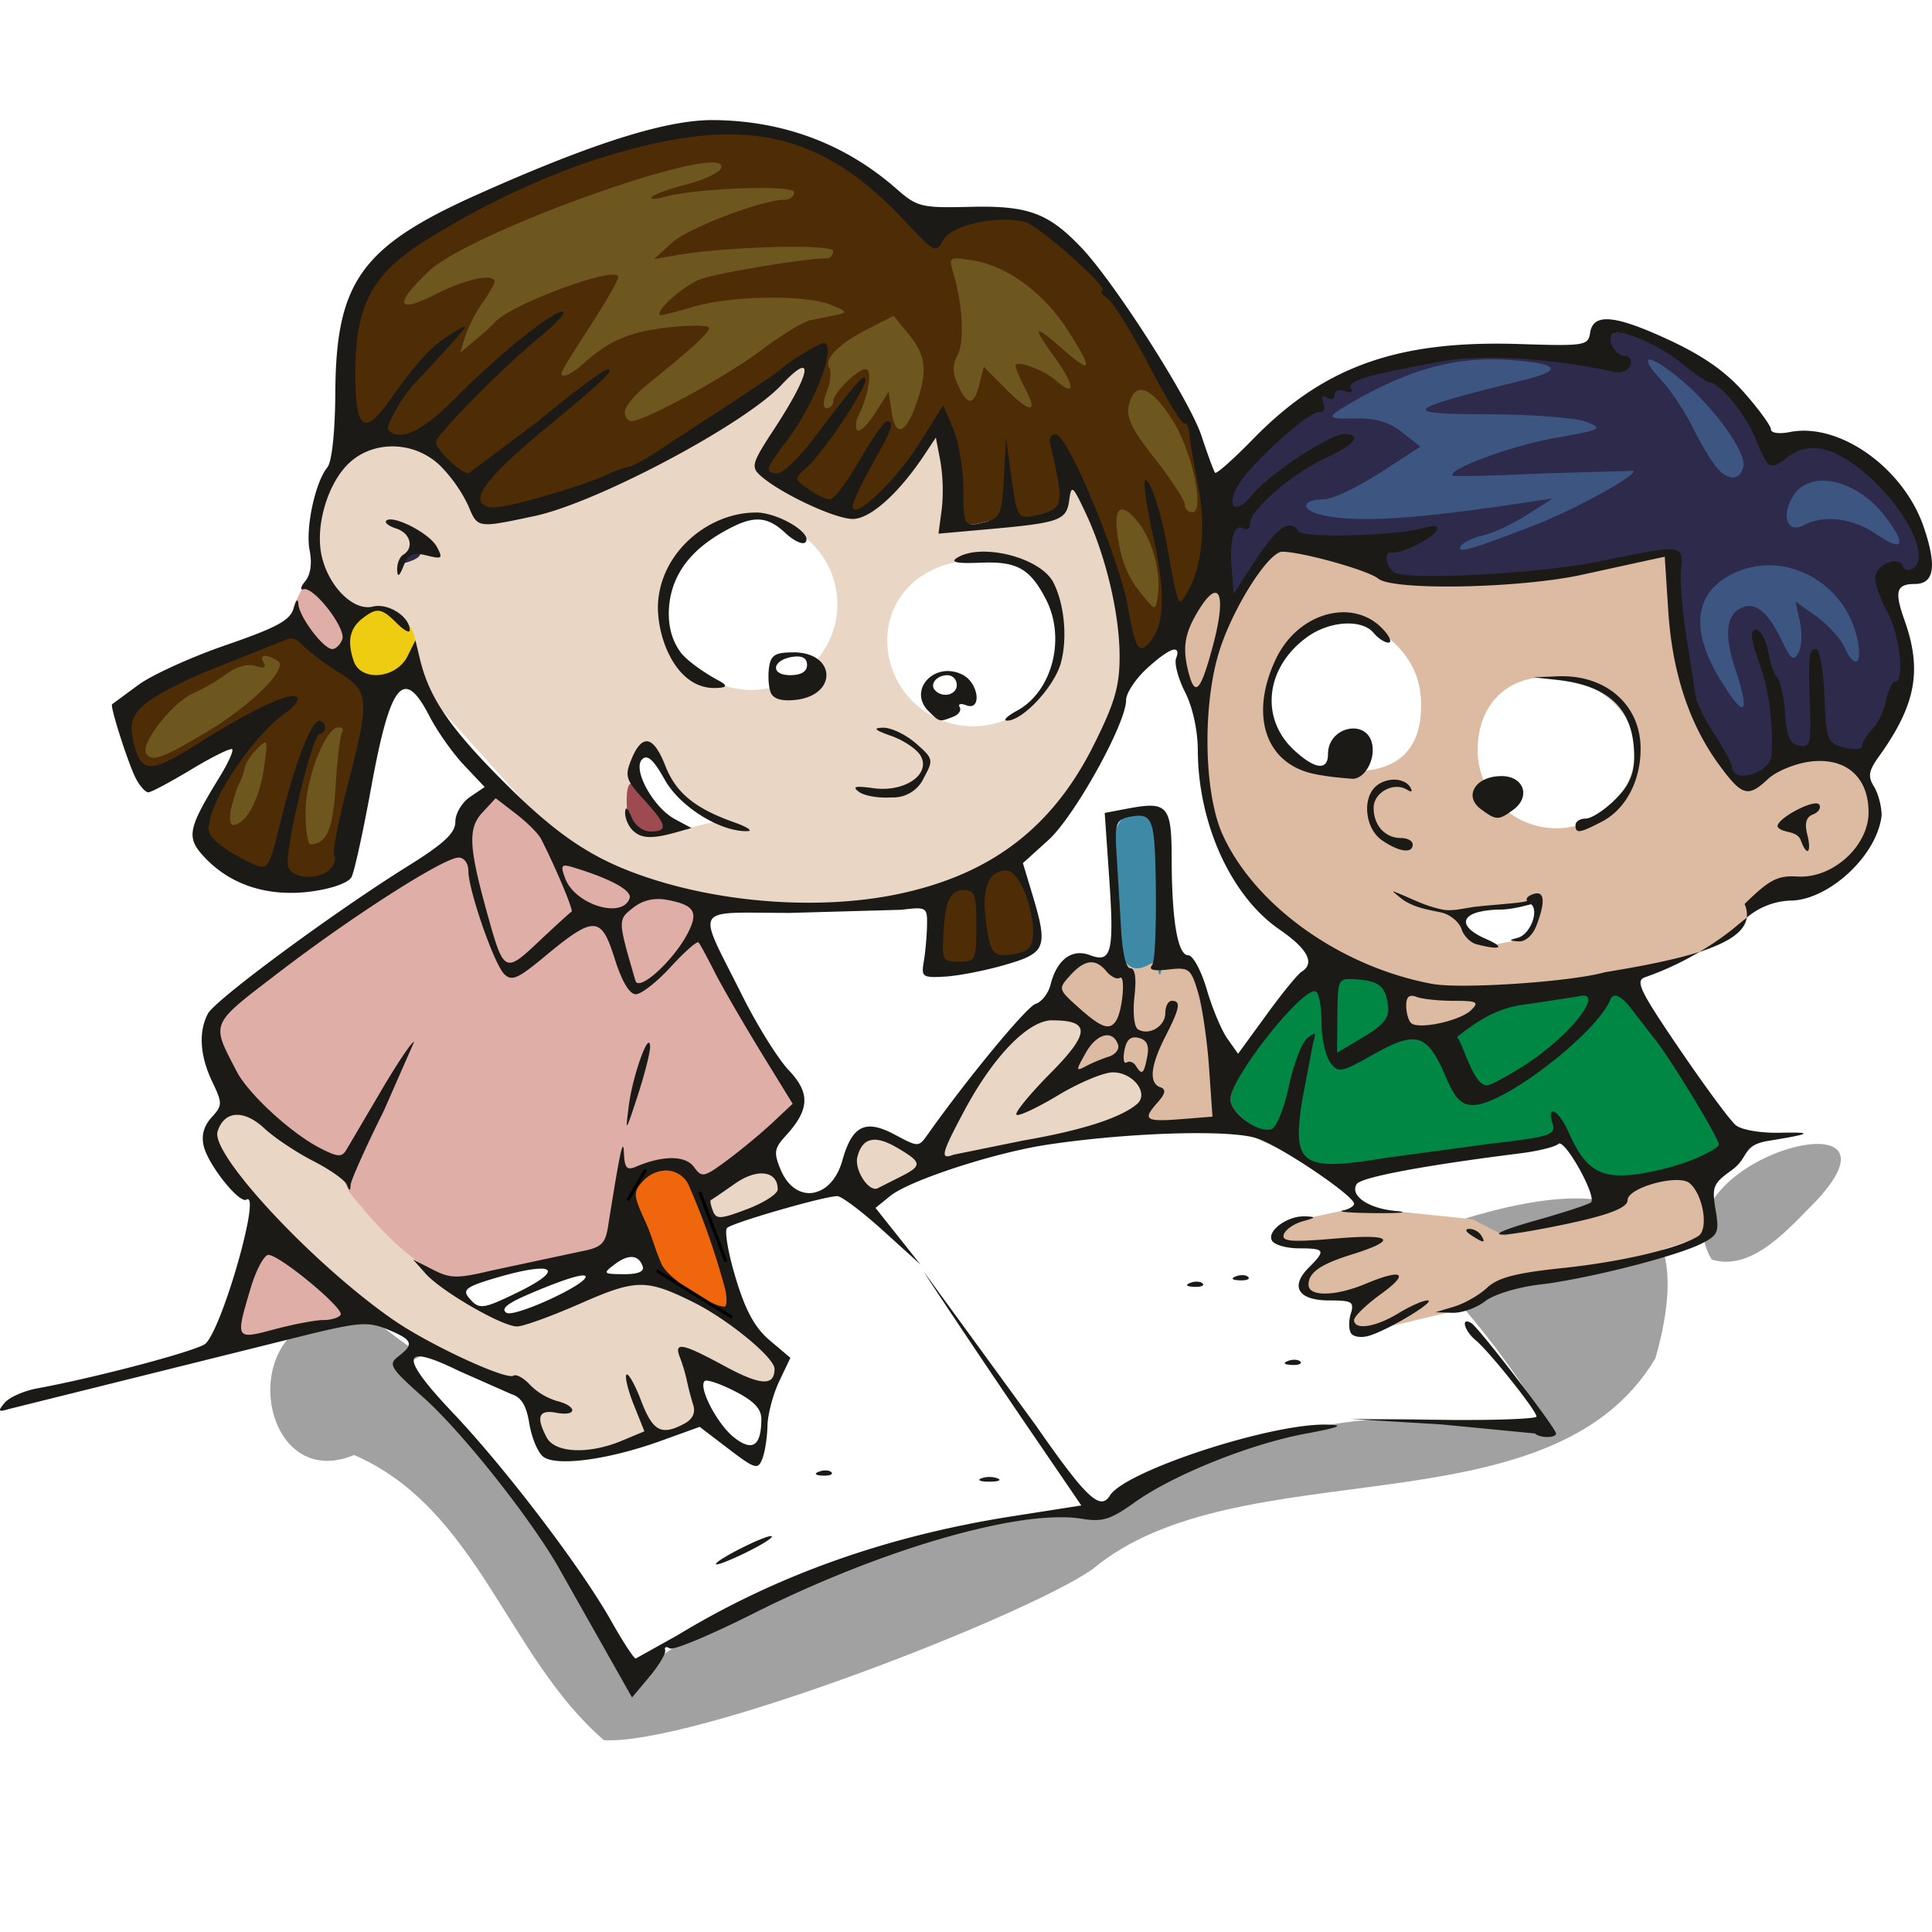 <?xml version="1.0" encoding="UTF-8"?>
<svg xmlns="http://www.w3.org/2000/svg" xmlns:v="https://vecta.io/nano" width="64" height="64" viewBox="0 0 33.867 33.867">
  <style><![CDATA[.B{color-interpolation-filters:sRGB}]]></style>
  <defs>
    <filter id="A" x="-.047" width="1.093" y="-.084" height="1.169" class="B">
      <feGaussianBlur stdDeviation="2.581"/>
    </filter>
    <filter id="B" x="-.01" width="1.02" y="-.015" height="1.031" class="B">
      <feGaussianBlur stdDeviation=".076"/>
    </filter>
    <filter id="C" x="-.019" width="1.038" y="-.032" height="1.065" class="B">
      <feGaussianBlur stdDeviation=".082"/>
    </filter>
  </defs>
  <g transform="translate(307.75 -296.236)">
    <path d="M-256.483 323.896c-8.187-7.052-10.668-19.597-21.157-24.151-8.792 3.681-10.652-14.309 1.544-11.487 21.101 15.874 19.076 11.244 41.569 15.503 11.714-3.691 77.063-47.21 67.088-12.213-8.905 15.042-35.316 7.476-47.697 17.892-5.908 4.062-33.864 14.889-41.346 14.457zm93.808-40.701c-4.961-8.318 17.727-14.504 8.861-4.978-2.236 2.223-5.378 6.045-8.861 4.978zm-94.623-30.632c2.021-2.506 1.729 3.082 0 0zm-2.157-1.419c1.258-2.459.85 2.637 0 0z" transform="matrix(.207 0 0 .207 -244.071 259.694)" fill="#a1a1a1" filter="url(#A)"/>
    <path d="M-293.741 304.259c-2.805 0-5.079 1.639-5.079 3.661 0 .971.535 1.903 1.488 2.589s2.245 1.073 3.592 1.072c2.805 0 5.079-1.64 5.079-3.662s-2.274-3.661-5.079-3.661zm12.142 1.512c-1.347 0-2.639.386-3.592 1.072s-1.488 1.618-1.488 2.589.535 1.903 1.488 2.589 2.245 1.073 3.592 1.072c2.805 0 5.079-1.64 5.079-3.662s-2.274-3.662-5.079-3.662zm-4.42 10.207c-2.35.007-4.387.353-6.83 1.078l-4.535 1.438-3.273 1.658c1.508 1.66 2.962 3.379 4.008 5.553.749-.929 3.31-1.747 4.961-2.399.979-.387 3.211-.615 3.263-.512 0 0 2.249-1.406 4.424-1.645 1.127-.124 3.401.111 3.401.111-1.262-2.194-3.544-4.448-5.42-5.281z" fill="#fff"/>
    <path d="M-295.779 316.671c-.465-.104-.979.382-.986.49.265.542.424 1.168.806 1.617l1.097.543c-.078-.953-.51-1.797-.916-2.649z" fill="#ef660d"/>
    <path d="M-288.572 313.093l-.626.078-.039.567s.587.372.547.45l-.45.978 1.075-.235.411.352-.019.665 1.525.059 1.995.891-.012-.048 3.018-.836-5.118-1.043-.332-1.115-.313-.743zm8.893 3.219l-.007.716-.028.456-1.659.415-.567-.29-1.065-.111-.733-.083-.163-.111c.016.068-.026.118-.195.129l-.919.196-.332.215c.146.304.525.199.802.274l-.352.763.821.137c.05.222.046.533.196.586l1.721-.411c.855-.572 1.881-.577 2.835-.821l1.584-.508-.274-1.212z" fill="#ddbaa2"/>
    <path d="M-289.139 313.816l-.782.528-1.486 1.975-.391.039-.743-.313-.484.92-.708.272-.645-.723-1.115.704.293.547 1.955-.587.723.059 1.31-.547 2.229-.528 1.31-.372.019-.547c-.284-.331-.713-.399-1.31-.156.282-.53.37-1-.176-1.271zm-14.34 1.664l-.622.581.346.747 1.203 1.369 1.272 1.078.94.512 1.493.733.415.359.166.705.373.18 1.189-.124.635-.226.567-.205.059-.176-.127-.802 1.056.391h.244l.235-.362-.606-.753-1.378-.772-.782-.049-1.828.733-.652-.193-1.189-.906c-.723-1.255-1.881-2.02-3.007-2.82zm10.023-13.577l-8.129 2.046-.581.995v1.41l1.604 1.714 2.737 3.042 2.71 1.051 3.733-.166 2.24-1.383 1.189-2.461-.415-3.705zm-1.121 3.429a1.5 1.5 0 0 1 1.506 1.493 1.506 1.506 0 1 1-3.012 0 1.5 1.5 0 0 1 1.506-1.493zm3.9.733c1.007-.153 1.609.469 1.492 1.396a1.506 1.506 0 0 1-3.012 0c0-.825.688-1.396 1.52-1.396zm-5.765 3.318l.111.062.415.65.754.532-.588.138-.505-.339-.373-.595z" fill="#e9d6c5"/>
    <ellipse cx="-301.101" cy="307.554" rx=".64" ry=".621" fill="#edcc11"/>
    <path d="M-285.341 305.746l-1.327.83-.442.733.097.788.359.899.083 1.466.774 1.493 1.106.871 1.341.636.259.891 2.437-.684 2.06-.525c.544-.178 1.367-.382 1.521-.954l.608-.387.954-.166.484-.567.138-.678-.194-.65-1.811-.636-1.023-.816-.525-2.433-4.922.498zm1.314 1.258c.739.415 1.189.837 1.189 1.597s-.395 1.155-1.189 1.155c-.861.094-1.552-.456-1.437-1.376 0-.76.644-1.376 1.437-1.376zm3.406 1.1c.761 0 1.531.529 1.531 1.284s-.617 1.367-1.379 1.367-1.379-.612-1.379-1.367.465-1.284 1.227-1.284zm-.185 3.976l-.034.362-.24.264-.508.093-.44-.274-.112-.249.684-.117z" fill="#ddbaa2"/>
    <path d="M-302.43 306.503l-.152.308.196.591.543.362.186-.352-.435-.821zm3.364 3.657c-.349.236-.602.863-1.392 1.412-1.253.68-1.255.822-3.405 2.419-.867.714.82 2.159 1.853 2.535l.275.182c-.032.04-.02.155.103.417.366.466.907 1.085 1.512 1.422.163.091.114.221.541.145 1.034-.186 2.548-.463 2.489-.685.039-.853.313-1.145.618-1.295s.642-.158.862.167c.625-.16.661-.094 1.329-.716.514-.478.578-.809.3-1.04-1.401-1.492-.979-3.474-2.477-3.292-1.679-1.212-.666-.218-2.607-1.669zm-4.151 7.725l-.691 1.991 2.475-.567z" fill="#dfafa7"/>
    <path d="M-288.018 313.111l-.156-.205-.058-1.916c.015-.256.151-.478.334-.505.22-.031.534.106.548 1.294.01.813-.026 2.055-.126 1.311-.134.024-.335.247-.541.02z" fill="#3e8aa6"/>
    <path d="M-296.617 310.784c-.114-.067-.15-.345-.148-.521.004-.298.064-.39.223-.17.09.126.314.38.379.456.232.271-.102.44-.453.235z" fill="#9d4a51"/>
    <path d="M-281.481 316.35l-2.478.387c-.522.048-.39.025-.886-.145-.267-.192-.251-.187-.632-.556-.216.072-.705-.296-.705-.531 0-.38 1.243-2.014 1.468-2.094.525-.188.73-.213 1.441.101.516.228-.179-.037.141.632.375.795 1.26-.63 3.574-.541.284-.11.673.509.892.766.248.291 1.206 1.808 1.206 1.924 0 .273-1.945.777-2.275.573-.716-.778-.12-.709-1.746-.515z" fill="#008744"/>
    <path d="M-277.433 309.711c-.249-.341-.663-1.149-.821-2.112-.075-.452-.133-1.255-.113-1.461.043-.447-.589-.101-1.752.053-.996.132-2.93.266-3.262.138-.705-.367-1.488-.781-2.149-.412l-.644.814c-.137-.822-.114-1.939.058-2.116.329-.525.938-1.1 1.444-1.435 1.645-.914 2.68-.733 3.952-.778.889-.032.976-.003 1.233-.304.117-.117.854.146 1.27.481.695.372.99.545 1.313 1.304.232.562.073.516.387.279.349-.264 1-.124 1.52.276.749.575 1.165 1.649.836 1.852-.447.096-.46.123-.399.664.216.386.273.927.158 1.48-.137.221-.635.733-.637.985-.824-.038-.844-.098-1.454.033-.46.515-.772.543-.94.259zm-23.164-3.71c.077-.078.17-.113.205-.078s-.028.099-.141.142c-.163.062-.176.049-.064-.064z" fill="#2d2a4b"/>
    <path d="M-291.342 313.181c-.082-.578.102-1.419.362-1.419.191 0 .974-.884 1.334.338.168.57.199.835-.071.835-.157 0-1.618.293-1.625.246zm-12.361-1.836c-.265-.502-.581-.419-.498-.749.531-.99.639-1.101.978-1.547.068-.236.053-.366-.731.066-1.03.726-1.266.887-1.566.086-.095-.475.127-.666 1.534-1.341l1.363-.508c.257.207.904.745 1.231.837.494.117.262.414-.028 1.565-.199.974.101 1.97-1.141 1.917-.187-.008-.336.014-.51-.092-.219-.019-.454.106-.634-.234zm16.713-4.46c-.141.169-.118.209-.704.876-.515-.099-.715-2.265-.945-2.83-.498-.807-.126.348-.943.364-.462.009-.348.048-.858.079-.412.111-.511.106-.511-.551a2.79 2.79 0 0 0-.215-.974c-.142-.095-.198-.234-.477.281-.413.653-1.034 1.178-1.308 1.059-.279-.013-.579-.241-1.003-.459l-.437-.254c.024-.387.997-1.8.951-1.892-.221-.176-1.247.715-1.547.914-.581.429-1.321.789-2.077 1.086s-1.527.531-2.171.708c-.698-.944-.445-.793-1.793-1.45-.351.02-.652.477-.662-1.036 0-1.147.334-1.756 1.171-2.315.784-.524 2.033-1.163 2.894-1.453 2.693-.908 4.149-.397 5.323.466s1.956.418 2.444.54c.397.229.939.553 1.357 1.015s.781 1.141 1.034 1.572c.529.915.793 1.136.876 2.944-.237.635.155.641-.401 1.308z" fill="#4e2c06"/>
    <path d="M-295.231 298.341c-.822-.01-2.114.395-4.133 1.297-2.05.915-2.496 1.534-2.508 3.477-.004.691-.06 1.217-.139 1.313-.215.262-.388 1.073-.311 1.458.045.223.016.425-.076.536-.081.098-.096.162-.033.143.179-.054.754.689.681.88-.036.093-.114.169-.175.169-.154 0-.58-.564-.594-.786-.007-.11-.041-.08-.086.075-.059.207-.298.336-1.184.641-.611.21-1.304.526-1.541.702l-.455.335c-.043.026.291 1.069.421 1.31.069.129.165.234.214.234s.388-.181.755-.402.688-.38.715-.353-.073.246-.221.487c-.568.927-.592 1.064-.247 1.424.457.477 1.113.682 1.857.582.363-.049.652-.153.704-.254.049-.094.205-.806.346-1.582.333-1.822.568-2.111 1.015-1.244.137.267.412.657.611.867l.361.382-.257.174c-.141.096-.257.291-.257.434 0 .199-.196.382-.839.783-1.286.801-3.367 2.337-3.497 2.58-.169.316-.143.74.075 1.196.181.379.18.414-.014.627-.137.151-.181.319-.134.507.083.332.625 1.008.747.932.264-.163-.413 2.225-.715 2.523-.121.119-1.907.594-2.954.786-.233.043-.49.157-.57.253-.125.15-.113.166.082.107l5.299-1.319c.851-.203 1.005-.211 1.341-.071.433.181.461.254.18.469-.183.139-.145.201.44.721.652.579 1.822 2.045 2.345 2.938l1.311 2.32.306-.365c.168-.201.292-.41.275-.465s.019-.068.081-.03.718-.236 1.458-.608c2.257-1.136 4.701-1.841 5.767-1.664.357.059.504.013.92-.285.667-.479 2.019-1.024 2.994-1.206.611-.114.699-.152.375-.16-.978-.024-3.532.812-3.799 1.243-.169.274-.415.042-1.296-1.225l-1.96-2.689c.049.094 1.185 1.787 1.742 2.604l1.013 1.484-1.206.189c-2.206.346-4.14 1.033-5.88 2.09l-.725.404c-.033 0-.226-.295-.429-.656-.52-.926-1.852-2.677-2.782-3.657-.944-.996-.908-1.229.114-.727l.918.406c.173.053.263.2.313.513.039.241.146.502.239.579.22.182 1.14.061 2.061-.271l.687-.248.507.387c.463.353.514.368.59.176.046-.116.087-.376.091-.578s.097-.553.205-.781l.197-.414-.36-.304c-.262-.221-.426-.52-.599-1.095-.132-.435-.199-.83-.151-.877.094-.093 1.706-.558 1.932-.558.075 0 .433.27.797.599l.661.599-.394-.496-.394-.496.258-.209c.34-.275 1.834-.762 2.766-.901 1.447-.216 3.224-.267 3.677-.105.433.155 1.687 1.003 1.688 1.142 0 .043-.089.096-.199.119s.16.043.599.046.585-.015.323-.039c-.475-.044-.801-.269-.677-.47.074-.12 1.181-.328 2.865-.539.314-.039.616-.114.671-.166.107-.101.677.919.572 1.024-.034.034-.456.173-.938.309-.938.265-.89.34.097.153 1.043-.198 1.482-.346 1.482-.5 0-.22.887-.463 1.086-.298.238.198.339.807.154.927-.33.214-1.343.453-2.375.561-.823.086-1.138.168-1.327.345-.136.128-.396.277-.577.331l-.329.099.299.01c.164.005.421-.086.571-.203s.57-.247.957-.292c.822-.096 2.386-.492 2.834-.717.294-.148.316-.201.249-.598s-.041-.459.278-.686c.324-.235.175-.445.66-.52.75-.123.791-.153.183-.14-.332.007-.668-.051-.767-.133s-.541-.681-.986-1.335c-.699-1.027-.781-1.198-.603-1.259a5.2 5.2 0 0 0 .952-.444c-.423.135-.989.248-1.659.357-.588.168-2.52.298-3.025.204-1.603-.297-3.106-1.367-3.673-2.614-.335-.736-.358-2.302-.048-3.254.247-.759.859-1.713 1.095-1.708.367.008 1.506.328 1.68.472.258.214 2.481.171 3.572-.068l1.153-.252.297-.064.062.953c.07 1.081.37 1.987.894 2.699.401.546.503.574.857.242.139-.131.466-.266.726-.301.63-.084 1.034.263 1.034.889 0 .59-.63 1.161-1.24 1.124-.353-.021-.493.05-.933.481.036.086.048.166.037.24a1.25 1.25 0 0 1 .811-.3c.655-.039 1.475-.794 1.554-1.492 0-.161-.061-.39-.135-.508-.109-.175-.093-.273.086-.523.65-.906.763-1.51.45-2.391-.181-.507-.144-.635.18-.635.342 0 .391-.309.158-.996-.354-1.04-1.482-1.841-2.35-1.667-.184.037-.329.016-.329-.046s-.211-.352-.468-.644c-.329-.374-.726-.651-1.339-.934-.944-.436-1.314-.465-1.365-.108-.031.215-.104.226-1.231.189-2.136-.07-3.429.389-4.666 1.656-.348.357-.652.627-.675.6s-.129-.314-.236-.64c-.207-.632-1.529-2.703-2.119-3.318-.575-.599-.93-.728-1.943-.703-.851.021-.925.002-1.285-.314-.896-.786-1.969-1.192-3.197-1.207zm18.101 13.981l-.162.131c-.192.164-.422.324-.666.468.493-.158.792-.347.828-.599zm-17.844-13.73c1.211.001 2.132.494 3.108 1.541.498.534.523.547.647.316.142-.265.943-.447 1.431-.324.252.063 1.537 1.211 1.356 1.211-.042 0 .006.064.108.143s.425.605.719 1.17.569 1.018.612 1.007.082.066.089.171.073.497.148.87c.147.725.087 1.433-.16 1.882-.14.256-.156.26-.213.057-.034-.121-.094-.425-.135-.676-.107-.658-.311-1.313-.408-1.313-.046 0 .016.446.137.99.216.967.202 1.53-.044 1.835-.202.251-.266.158-.394-.571-.153-.868-1.061-3.053-1.27-3.053-.09 0-.127.08-.092.199.032.11.092.387.132.615.078.442.009.537-.448.62-.251.046-.275.002-.367-.664l-.098-.713-.036.702c-.031.612-.068.71-.287.769-.412.111-.423.096-.423-.561 0-.347-.079-.821-.176-1.053l-.176-.421-.438.692c-.414.655-1.151 1.344-1.151 1.077 0-.068.154-.397.342-.731.357-.632.4-.76.257-.758-.047.001-.263.309-.479.685s-.449.684-.517.684-.239-.081-.379-.18c-.252-.176-.252-.183-.037-.371.285-.249 1.043-1.378 1.037-1.546-.004-.135-.153.033-.916 1.04-.25.33-.531.599-.623.599-.235 0-.214-.079.149-.554.512-.671.909-1.729.649-1.729-.067 0-.648.358-.738.456-.031.034-.442.313-.913.621l-1.262.826c-.223.147-.447.267-.496.267s-.253.075-.451.167-.729.267-1.181.39c-.661.18-.845.195-.942.078-.132-.16.223-.573 1.147-1.334.951-.783 1.187-1.007 1.064-1.01-.068-.002-.619.407-1.226.91l-1.218.913c-.137 0-.572-.417-.572-.548 0-.121 1.173-1.31 1.797-1.821.271-.222.467-.428.437-.458-.091-.091-1.108.714-1.831 1.449-.625.635-1.023.835-1.237.62-.061-.061.272-.639.486-.843.034-.033.268-.286.519-.563.419-.461.428-.486.116-.291-.381.238-.59.462-1.102 1.182-.446.627-.598.505-.598-.479 0-1.147.265-1.687 1.102-2.246a14.2 14.2 0 0 1 2.88-1.425c1.01-.341 1.841-.517 2.567-.517zm15.566 3.481c.012-.001.025 0 .039 0 .239.014.74.245 1.079.517.236.189.457.344.491.344.186 0 .635.538.817.979.232.562.254.575.568.337.349-.264.731-.205 1.252.195.749.575 1.276 1.552.946 1.755-.075.046-.155.029-.177-.038-.067-.201-.486-.023-.486.206 0 .116.094.38.209.586.216.386.315 1.231.144 1.231-.053 0-.126.148-.162.329s-.145.408-.243.506-.177.228-.177.289-.127.079-.314.029c-.301-.08-.315-.117-.347-.903-.019-.451-.083-.82-.143-.82-.132 0-.142.087-.111 1.009.022.649.002.72-.187.684-.16-.03-.219-.162-.247-.55-.02-.281-.078-.563-.129-.627-.202-.269-.107-.635-.357-.859-.143 0-.133.122.057.658.146.415.221 1.015.192 1.536-.018.325-.696.524-.696.205 0-.052-.138-.305-.307-.563s-.317-.558-.329-.667l-.158-1.021c-.075-.452-.119-.992-.099-1.199.043-.447.047-.446-1.448-.14-.985.202-3.219.328-3.551.2-.162-.062-.229-.394-.073-.361.147.032.687-.226.777-.371.063-.102 0-.115-.246-.05-.503.133-2.089.171-2.163.051-.143-.231-.374-.078-.746.494l-.39.599-.036-.44c-.042-.513.043-.803.207-.702.063.039.115-.003.115-.094 0-.235.77-.895 1.341-1.15.49-.219.634-.411.308-.411-.256 0-1.343.72-1.622 1.075-.293.373-.471.18-.206-.224s1.217-1.253 1.387-1.236c.084.008.116-.058.076-.161-.044-.115-.022-.147.066-.093.074.045.134.023.134-.051s.079-.103.177-.065.149.023.115-.032c-.089-.143.194-.231 1.562-.485.72-.134 1.916-.064 3.017.175.15.033.273-.011.31-.109.035-.092-.005-.163-.093-.163-.161 0-.322-.276-.22-.378.016-.016.044-.025.079-.027zm-14.281.612c.129-.017-.043.39-.49 1.072-.391.596-.411.664-.24.817.347.31 1.303.759 1.618.759.309 0 .816-.457 1.268-1.143l.188-.284.08.418a3.15 3.15 0 0 1 .023.842l-.057.425.874-.078c1.249-.112 1.368-.154 1.417-.504.039-.283.058-.269.288.218.355.753.596 1.771.596 2.515 0 .527-.085.817-.456 1.559-.722 1.442-1.795 2.261-3.41 2.604-1.395.296-3.177.162-4.578-.344-.872-.315-1.482-.739-2.418-1.685-.89-.899-1.243-1.422-1.401-2.081l-.081-.335-.138.278c-.197.397-.82.453-.944.085-.118-.347-.07-.574.157-.749.25-.193.331-.181.598.086.126.126.228.181.228.122 0-.237-.381-.48-.647-.413-.35.088-.802-.377-.906-.933-.098-.522.128-1.248.494-1.587.439-.407 1.163-.379 1.604.062a2.59 2.59 0 0 1 .479.685c.167.402.153.4 1.159.187 1.092-.231 3.68-1.604 4.331-2.298.185-.197.305-.292.364-.3zm-.805 2.536c-.811-.005-1.648.663-1.719 1.558-.044.558.276 1.507.974 1.518.19-.003.292-.021.084-.132-.126-.067-.473-.275-.646-.47-.198-.254-.258-.574-.209-.923.099-.666.6-1.04 1.06-1.279.427-.222.661-.201.968.087.145.136.302.21.348.163.147-.147-.467-.52-.86-.523zm-6.42.121c-.029.001-.051.008-.065.022-.034.034.045.096.175.137.248.079.318.339.123.459-.063.039-.111.157-.107.264.005.138.037.12.112-.067.085-.211.161-.245.405-.184.273.068.289.055.178-.153s-.62-.486-.82-.478zm10.443.564a1.48 1.48 0 0 0-.092.001c-.161.007-.307.041-.414.109-.119.076.006.101.411.084.642-.027.87.099 1.15.64.354.684.112 1.619-.506 1.954-.172.093-.252.172-.179.174.272.009.835-.594.949-1.016.116-.432.06-1.028-.132-1.404-.158-.309-.718-.531-1.187-.541zm4.017.722c.125-.012.127.322-.031.915-.214.802-.313.919-.425.501-.118-.441-.079-.7.164-1.1.127-.209.226-.31.292-.316zm2.239.341c-.446.006-.917.297-1.164.808-.461.953-.218 1.829.648 2.022.27.06.603.081.674.088.207.02.406-.296.365-.58-.069-.484-.779-.348-.779.149 0 .296-.23.268-.595-.071-.607-.563-.498-1.464.24-1.989.39-.278.952-.31 1.154-.066.078.094.195.171.26.171s.028-.1-.083-.222c-.195-.216-.453-.314-.721-.311zm-18.469.459c.114-.005.164.045.244.126a4.67 4.67 0 0 0 .634.473c.534.337.543.456.143 2.003-.162.629-.266 1.173-.229 1.209s.009.135-.061.219c-.173.209-.662.194-.745-.023s.421-2.335.553-2.335c.051 0 .093-.051.093-.114s-.046-.114-.102-.114c-.132 0-.408.695-.638 1.611-.278 1.107-.225 1.051-.748.785-.255-.13-.496-.32-.536-.422-.137-.358.698-1.673 1.356-2.133.14-.098.219-.213.176-.255-.106-.106-.792.216-1.743.816-.868.548-1.01.532-1.142-.131-.082-.412.154-.627 1.209-1.101l1.535-.614zm15.523.194c.058.007.065.057.027.155-.034.089.038.357.159.595.131.257.221.668.222 1.009.003 1.29.581 2.563 1.428 3.146.5.344.632.595.39.744-.066.041-.344.381-.616.756l-.496.681-.187-.264c-.103-.145-.266-.534-.362-.863s-.242-.599-.324-.599c-.185 0-.289-.605-.291-1.688-.001-.935-.07-1.015-.76-.886l-.414.078.077 1.114c.092 1.331.045 1.524-.337 1.379-.315-.12-.58.079-.69.52-.038.15-.155.301-.261.334-.158.05-1.197 1.308-1.89 2.287-.161.227-.164.227-.578.006-.516-.276-.748-.162-.92.453-.192.683-.826.776-1.082.159-.124-.299-.113-.371.09-.593.419-.458.432-.749.052-1.149-.188-.198-.556-.789-.818-1.314-.802-1.609-.898-1.443.837-1.443l1.956-.055c.444-.054.456-.046.449.285-.004.187-.03.469-.057.626-.046.266-.02.284.378.26.235-.014.71-.107 1.056-.208.713-.207.749-.303.467-1.241l-.163-.54.447-.404c.457-.413 1.362-2.043 1.362-2.453 0-.122.166-.373.368-.558.232-.212.401-.325.481-.329zm-6.683.05c-.318 0-.394.047-.425.265-.021.146-.008.342.028.435.043.113.186.158.426.134.753-.075.727-.835-.029-.835zm.051.072c.126-.005.19.044.19.148 0 .117-.103.179-.295.179-.358 0-.319-.268.047-.322l.058-.006zm2.657.255c-.372-.001-.642.398-.337.703.194.194.188.192.428.1.099-.038.152-.114.118-.17s.017-.07.115-.033c.274.105.223-.38-.055-.53a.57.57 0 0 0-.268-.07zm-.006.073c.091 0 .164.077.164.171 0 .172-.241.235-.377.098-.107-.107.022-.269.213-.269zm10.78.017l-.078.002-.434.018.4.043c.944.101 1.37.522 1.37 1.351 0 .305-.088.502-.334.748-.184.184-.415.334-.514.334s-.18.051-.18.114c0 .153.067.145.46-.059.418-.216.681-.711.681-1.28 0-.744-.574-1.27-1.372-1.27zm-11.906.903c-.188.005-.153.041.138.143.214.075.445.229.514.343.196.324-.27.651-.82.575-.326-.045-.385-.03-.254.066.094.069.349.111.567.095a.59.59 0 0 0 .571-.35c.168-.307.162-.332-.145-.599-.176-.153-.433-.276-.571-.272zm-4.142.239c-.092-.004-.182.099-.269.31-.123.298-.104.362.214.71.41.449.434.561.118.561-.134 0-.276-.109-.335-.257-.063-.158-.106-.188-.11-.08-.004.097.054.239.13.314.148.148.337.157.762.038l.271-.076-.289-.155c-.381-.204-.75-.875-.576-1.049.092-.092.199.004.396.356.266.476.972.915 1.449.903.105-.003-.002-.074-.237-.157-.687-.245-1.016-.516-1.202-.991-.11-.28-.217-.423-.322-.428zm14.977.61c-.449 0-.667.349-.36.577h0c.272.202.31.203.568.014.315-.231.188-.592-.208-.592zm-1.881.062c-.119.001-.246.045-.334.132-.227.227-.162.731.12.928.297.207.542.242.542.077 0-.063-.092-.114-.206-.114-.279 0-.479-.221-.479-.529 0-.271.354-.462.587-.317.083.051.102.032.051-.05s-.164-.128-.283-.127zm-15.747.325l.354.273c.195.15.392.346.438.435.245.472.577 1.261.539 1.281-.024.012-.282.247-.573.521-.606.571-.616.564-.924-.555s-.319-1.434-.064-1.707zm23.151.091c-.174-.007-.682.273-.682.403.073.134.351.053.415.261.107.28.186.195.108-.117-.051-.201-.02-.308.101-.354.095-.037.144-.113.109-.171-.009-.014-.027-.021-.051-.022zm-11.861.216c.198.008.246.17.268.68.027.627.025 1.846-.053 1.942-.066.08.028.104.287.074.361-.042.394-.017.518.395.073.242.16.832.194 1.312h0l.061.872-.536.043c-.64.051-.697.014-.434-.282.147-.165.162-.239.057-.276-.205-.072-.176-.374.086-.887.257-.504.279-.628.114-.628-.063 0-.114.097-.114.216 0 .232-.288.402-.48.283-.066-.041-.092-.29-.061-.571.037-.327.012-.499-.072-.499-.079 0-.143-.289-.165-.742l-.085-1.408c-.017-.396.016-.461.253-.507.063-.012.117-.018.163-.017zm-11.942.733c.098 0 .173.101.173.232 0 .335.446 1.624.627 1.809.13.133.238.087.705-.301.871-.724.996-.722 1.231.027.126.402.261.63.372.63.096 0 .371-.216.613-.48s.46-.457.487-.428.151.258.278.51.488.876.801 1.388l.571.93-.359.336c-.198.185-.554.48-.791.655-.407.301-.441.308-.581.116-.149-.204-.544-.206-1.014-.005-.162.069-.202.024-.213-.241-.012-.293-.067-.038-.278 1.288-.049.308-.117.37-.482.44l-1.562.334c-.601.143-.721.141-1.027-.016l-.347-.177.221.248c.277.311 1.34.925 1.601.925.108 0 .605-.18 1.106-.4.982-.432 1.157-.434 1.981-.027.605.299 1.427.973 1.427 1.17 0 .308-.241.295-.878-.05-.742-.402-.891-.431-.78-.15a2.93 2.93 0 0 1 .122.409 4.93 4.93 0 0 0 .11.421c.045.141-.008.253-.159.333-.398.213-.548.133-.752-.4-.109-.286-.226-.494-.258-.461s.025.269.127.526l.187.467-.397.166c-.576.241-1.169.216-1.314-.055-.194-.363-.143-.496.167-.436.367.07.375-.115.008-.207a1.12 1.12 0 0 1-.472-.285c-.107-.118-.237-.189-.288-.158-.13.08-1.465-.538-2.09-.968-1.403-.966-3.223-2.913-3.096-3.313.116-.367.459-.39.819-.055.178.166.564.423.856.572s.558.336.59.416c.047.117.061.117.068.001.005-.08.267-.665.583-1.3l.528-1.202c-.026-.026-.282.354-.57.843l-.617 1.048c-.079.133-.154.127-.467-.035-.507-.262-1.252-.949-1.455-1.341-.451-.872-.483-.798.751-1.744 1.284-.984 2.881-2.004 3.139-2.004zm1.873.142c.033 0 .084.014.156.036.642.196 1.014.401.971.534-.123.373-.961.114-1.13-.348-.06-.163-.07-.223.003-.222zm7.728.086c.319 0 .642 1.212.369 1.385-.083.053-.262.097-.397.097-.209.001-.258-.084-.325-.572-.082-.593.041-.91.353-.91zm-.744.342c.191 0 .221.083.221.628 0 .594-.015.628-.285.628-.311 0-.318-.012-.291-.514.03-.553.121-.742.356-.742zm7.532.023c-.017.001.037.044.16.142.212.147.446.178.686.23.148.036.304.161.348.29.037.118.155.237.262.265.424.112.517.06.166-.093-.57-.248-.423-.515.285-.515.177-.009.347-.051.506-.095.144.124-.017.532-.233.59-.163.043-.161.052.014.063.12.008.248-.107.314-.28.165-.433.14-.624-.07-.544-.087.033-.119.074-.095.112-.036.038-.663.073-.942.109l-.293.048c-.126.011-.181.011-.254-.004-.337-.07-.563-.209-.857-.319zm-12.902.134a.83.83 0 0 1 .165.015c.484.088.561.213.366.587-.252.483-.858 1.032-.916.83-.311-1.068-.311-1.065-.044-1.276.128-.102.271-.153.43-.155zm7.616 1.11c.089.004.172.058.257.16.078.094.183.144.234.112.102-.063.048.567-.064.748s-.258.131-.652-.22c-.367-.328-.369-.335-.155-.571.144-.159.266-.234.379-.229zm4.49.293c.041-.002.091.002.153.006.397.029.507.123.549.471.024.2-.077.327-.431.538l-.463.277.006-.655c.005-.529.007-.631.185-.637zm-.582.215c.008.001.016.003.022.007.053.033.096.278.096.545s.068.578.15.691c.143.195.183.187.771-.143.742-.417.932-.357 1.253.391.169.394.275.503.487.503.528 0 2.156-1.252 2.399-1.844.046-.113.148-.107.327.102l.434.56c.248.291 1.144 1.76 1.144 1.875 0 .044-.218.168-.485.275s-.724.221-1.016.252c-.596.065-.85-.103-1.135-.748-.171-.386-.392-.501-.279-.145.062.195-.038.228-1.105.353l-1.794.242c-1.502.25-1.669.138-1.492-.998l.192-1.01c.059-.192.043-.205-.103-.084-.095.079-.239.455-.32.837s-.217.721-.302.753c-.222.085-.723-.276-.723-.522 0-.368 1.22-1.912 1.48-1.894zm4.694.076c.009 0 .017 0 .024 0 .291.022-.298.743-1.043 1.221-.304.195-.602.354-.664.354-.24-.027-.387-.673-.517-.85.394-.314.738-.529 1.272-.581l.832-.127a.44.44 0 0 1 .095-.017zm-2.993.003a.23.23 0 0 1 .082.019c.099.038.393.069.652.069.411 0 .45.021.305.163-.195.19-.932.348-1.054.225-.046-.046-.084-.183-.084-.305 0-.116.031-.171.099-.171zm-6.304.43c.675 0 .666.224-.038.934-.358.362-.623.686-.589.72s.362-.119.729-.34.799-.402.96-.402c.361 0 .643.374.42.559-.293.243-.967.459-1.992.636l-1.219.248c-.243.093-.218-.011.185-.766.511-.959 1.124-1.59 1.544-1.59zm.949.262c.089-.006.165.048.205.166.026.079-.047.172-.162.208s-.296.111-.402.168c-.18.096-.18.081 0-.238.108-.191.244-.296.359-.304zm.519.037c.016.001.032.005.05.009.142.037.185.133.147.329-.058.305-.092.333-.199.161-.039-.064-.112-.091-.162-.06s-.067-.065-.038-.213c.031-.165.093-.235.202-.225zm-8.541.092c-.074.007-.289.645-.348 1.094-.065.499-.061.494.156-.171.123-.377.22-.762.216-.856-.002-.047-.011-.068-.025-.066zm3.941 1.702c.11-.006.251.044.427.148.428.253.431.307.034.506l-.386.195c-.157.081-.418-.322-.358-.551.05-.192.141-.29.283-.297zm-3.668.54a.44.44 0 0 1 .425.25 12.85 12.85 0 0 1 .641 1.827c.039.173.031.312-.017.309-.253-.015-.978-.5-1.088-.729s-.175-.507-.299-.775c-.205-.446-.209-.506-.044-.688.11-.122.249-.186.382-.193zm1.706.051c.169-.001.282.095.282.28 0 .078-.241.233-.535.345-.473.179-.543.183-.602.029-.037-.096-.053-.18-.036-.187s.206-.135.42-.286c.173-.122.339-.181.47-.182zm9.523.753c-.308-.015-.678.261-.575.428.045.072.258.132.474.132.456 0 .473.034.167.34-.332.332-.181.573.36.573.4 0 .444.026.38.227-.04.125-.039.281.002.347s.185.086.321.044c.348-.106 1.19-.616 1.021-.618-.077-.001-.308.101-.514.227-.401.244-.773.3-.773.115 0-.062.213-.268.474-.457.51-.369.378-.449-.285-.172-.517.216-.988.223-.988.014 0-.214.202-.358.742-.527.842-.263.739-.371-.271-.285-.774.066-.946.053-.905-.071.028-.084.176-.187.328-.23.24-.067.246-.079.042-.089zm2.883.219c-.082.001-.068.046.035.112.219.142.259.142.171 0-.039-.063-.132-.113-.206-.112zm-21.052.456c.199.001 1.333.941 1.266 1.05-.031.05-.169.092-.306.092s-.52.073-.85.161c-.689.184-.69.183-.424-.712.097-.325.238-.591.314-.591zm6.349.037c.1-.006.174.05.213.169.029.087-.091.134-.335.132-.361-.003-.369-.012-.157-.173.107-.081.201-.123.279-.128zm-1.568.203c.24.004.12.158-.421.421-.61.296-.669.302-.848.087-.114-.137-.037-.194.463-.342.389-.115.662-.167.805-.165zm12.301.115c-.04-.002-.085.006-.126.022-.091.036-.064.063.069.069.12.005.188-.022.15-.06-.019-.019-.053-.029-.093-.031zm-11.562.005c.027.001.041.008.041.022 0 .147-1.251.718-1.387.633-.104-.065.005-.16.362-.314.505-.219.866-.343.984-.341zm10.763.109c-.04-.002-.085.006-.126.022-.091.036-.064.063.069.069.12.005.188-.022.15-.06-.019-.019-.053-.029-.093-.031zm4.723.697c-.081.003-.008.194.157.33.237.195 1.066 1.235 1.066 1.337 0 .041-.732.068-1.627.059l-1.627-.016 1.582.095 1.646.159c.083.083.368.083.368 0 0-.093-1.349-1.85-1.484-1.934-.036-.022-.063-.031-.081-.031zm-3.011.672c-.04-.002-.085.006-.126.022-.091.036-.064.063.069.069.12.005.188-.022.15-.06-.019-.019-.053-.029-.093-.031zm-10.327.366c.072-.006.282.07.507.185.338.172.467.309.466.493-.003.469-.156.571-.477.319-.293-.23-.631-.876-.518-.989.004-.004.012-.007.022-.007zm2.107 1.574c-.04-.002-.085.006-.126.022-.091.036-.064.063.069.069.12.005.188-.022.15-.06-.019-.019-.053-.029-.093-.031zm2.864.115a.4.4 0 0 0-.143.024c-.079.032-.014.058.143.058s.221-.026.143-.058c-.039-.016-.091-.024-.143-.024zm-3.835 1.036c-.144.008-.959.418-.959.491 0 .029.23-.058.511-.195s.492-.268.468-.292c-.003-.003-.01-.004-.02-.004z" fill="#1c1a17"/>
    <path d="M-277.593 308.155c-.528-.871-.461-1.512.191-1.849.899-.465 2.017.122 2.217 1.165.083.433-.06.492-.238.1-.068-.149-.287-.388-.488-.531l-.364-.259.078.355c.043.195.031.439-.026.541-.087.155-.136.12-.291-.208-.233-.491-.452-.679-.686-.589-.291.112-.335.469-.132 1.079.272.819.167.899-.259.196zm-4.549-2.347c.04-.065.215-.149.389-.187s.52-.2.769-.359l.453-.289-.457.069c-1.947.295-2.955.36-3.566.228-.408-.088-.396-.282.016-.282.144 0 .582-.207.974-.461l.713-.461-.321-.253c-.226-.178-.466-.25-.811-.242-.518.012-.529-.012-.117-.254 1.056-.619 1.89-.844 2.847-.769.844.066.909.178.203.352-2.145.532-2.202.595-.544.599.734.002 1.479.062 1.655.132.302.121.268.138-.567.285-.752.132-1.907.561-1.777.66.022.017.733-.002 1.581-.041l1.581-.046c.101.062-1.035.687-1.752.963-1.106.426-1.356.496-1.269.355zm7.274-.213c-.409-.279-.914-.34-1.264-.152-.294.157-.405-.177-.175-.528.3-.458 1.111-.27 1.6.371.391.513.325.641-.161.309zm-2.775-1.146c-.098-.111-.293-.434-.432-.716s-.386-.654-.547-.827c-.455-.485-.225-.489.348-.006s1.134 1.26 1.086 1.507-.256.267-.455.042z" fill="#3c5681" filter="url(#C)"/>
    <path d="M-302.393 310.464c0-.586.35-1.48.58-1.48.065 0 .092.044.058.097s-.083.472-.111.929c-.047.767-.156 1.021-.442 1.027-.047.001-.086-.257-.086-.574zm-1.299-.081c.041-.173.105-.365.142-.428a.86.86 0 0 0 .088-.255c.012-.077.111-.23.22-.339.188-.188.194-.17.114.369s-.32.967-.54.967c-.054 0-.065-.141-.024-.314zm-1.496-.939c-.107-.174.467-.902.838-1.062.166-.072.426-.223.577-.337.165-.124.364-.178.499-.135.149.047.198.029.147-.055-.09-.146.042-.164.247-.034.194.123-.455.773-1.242 1.243s-.97.535-1.066.379zm17.503-2.728c-.283-.333-.398-.594-.471-1.068-.082-.536.061-.634.364-.248.251.319.399.888.336 1.293-.038.246-.04.246-.229.024zm.705-1.634c0-.075-.236-.436-.525-.804-.418-.532-.51-.727-.453-.957.105-.419.399-.306.772.298.342.553.561 1.598.335 1.598-.071 0-.13-.061-.13-.136zm-5.74-1.304c-.041-.041-.032-.157.02-.259.174-.34.248-.813.128-.813-.15 0-.573.422-.573.571 0 .063-.05.114-.111.114-.072 0-.072-.104.001-.295.062-.162.082-.344.044-.405-.099-.161.161-.428.674-.689l.452-.23.265.324c.3.367.332.634.141 1.192-.189.552-.369.628-.438.186l-.057-.368-.236.373c-.13.205-.269.339-.31.299zm-4.078-.32c0-.089.167-.296.371-.461.794-.641 1.103-.923 1.108-1.011.003-.05-.316-.055-.708-.011-.693.078-1.049.23-1.506.644-.122.11-.266.201-.321.201-.11 0-.108-.002.508-.96.239-.371.434-.716.434-.768 0-.22-1.917.487-2.169.8a4.01 4.01 0 0 1-.329.299l-.272.228.087-.285c.048-.157.183-.422.301-.588s.213-.334.213-.371c0-.156-.502-.049-1.031.219-.688.349-.74.185-.127-.399.746-.71 5.299-2.32 5.13-1.815-.027.08-.294.209-.593.285s-.578.176-.62.222.053.047.209.003c.561-.158 2.283-.221 2.283-.083 0 .072-.072.13-.159.13-.399 0-1.695.493-1.98.753l-.316.288.4-.07c.866-.152 2.74-.201 2.74-.071 0 .07-.048.127-.106.127-.384 0-1.952.261-2.234.372-.29.114-.775.546-.698.623.013.013.274-.051.579-.143.664-.2 1.976-.219 2.424-.035.28.115.292.138.093.176l-.457.092c-.126.027-.511.262-.856.522-.614.463-2.048 1.247-2.28 1.247-.064 0-.117-.072-.117-.161zm6.655-.429l-.362-.362-.077.305c-.096.382-.206.386-.376.013-.099-.217-.1-.353-.005-.53.124-.232.087-.891-.08-1.45-.079-.264-.065-.272.351-.204.594.096 1.241.572 1.654 1.216.451.703.437.794-.058.36-.54-.474-.578-.447-.167.121.359.495.374.716.029.413-.22-.193-.714-.375-.714-.262 0 .039.078.222.174.407.226.438.084.428-.369-.025z" fill="#6e561f" filter="url(#B)"/>
    <g fill="none" stroke="#000" stroke-width=".055">
      <path d="M-296.432 316.739l-.313.538m.508 1.232l1.32.821"/>
      <path d="M-295.025 318.352l-.459-1.222"/>
    </g>
  </g>
</svg>
